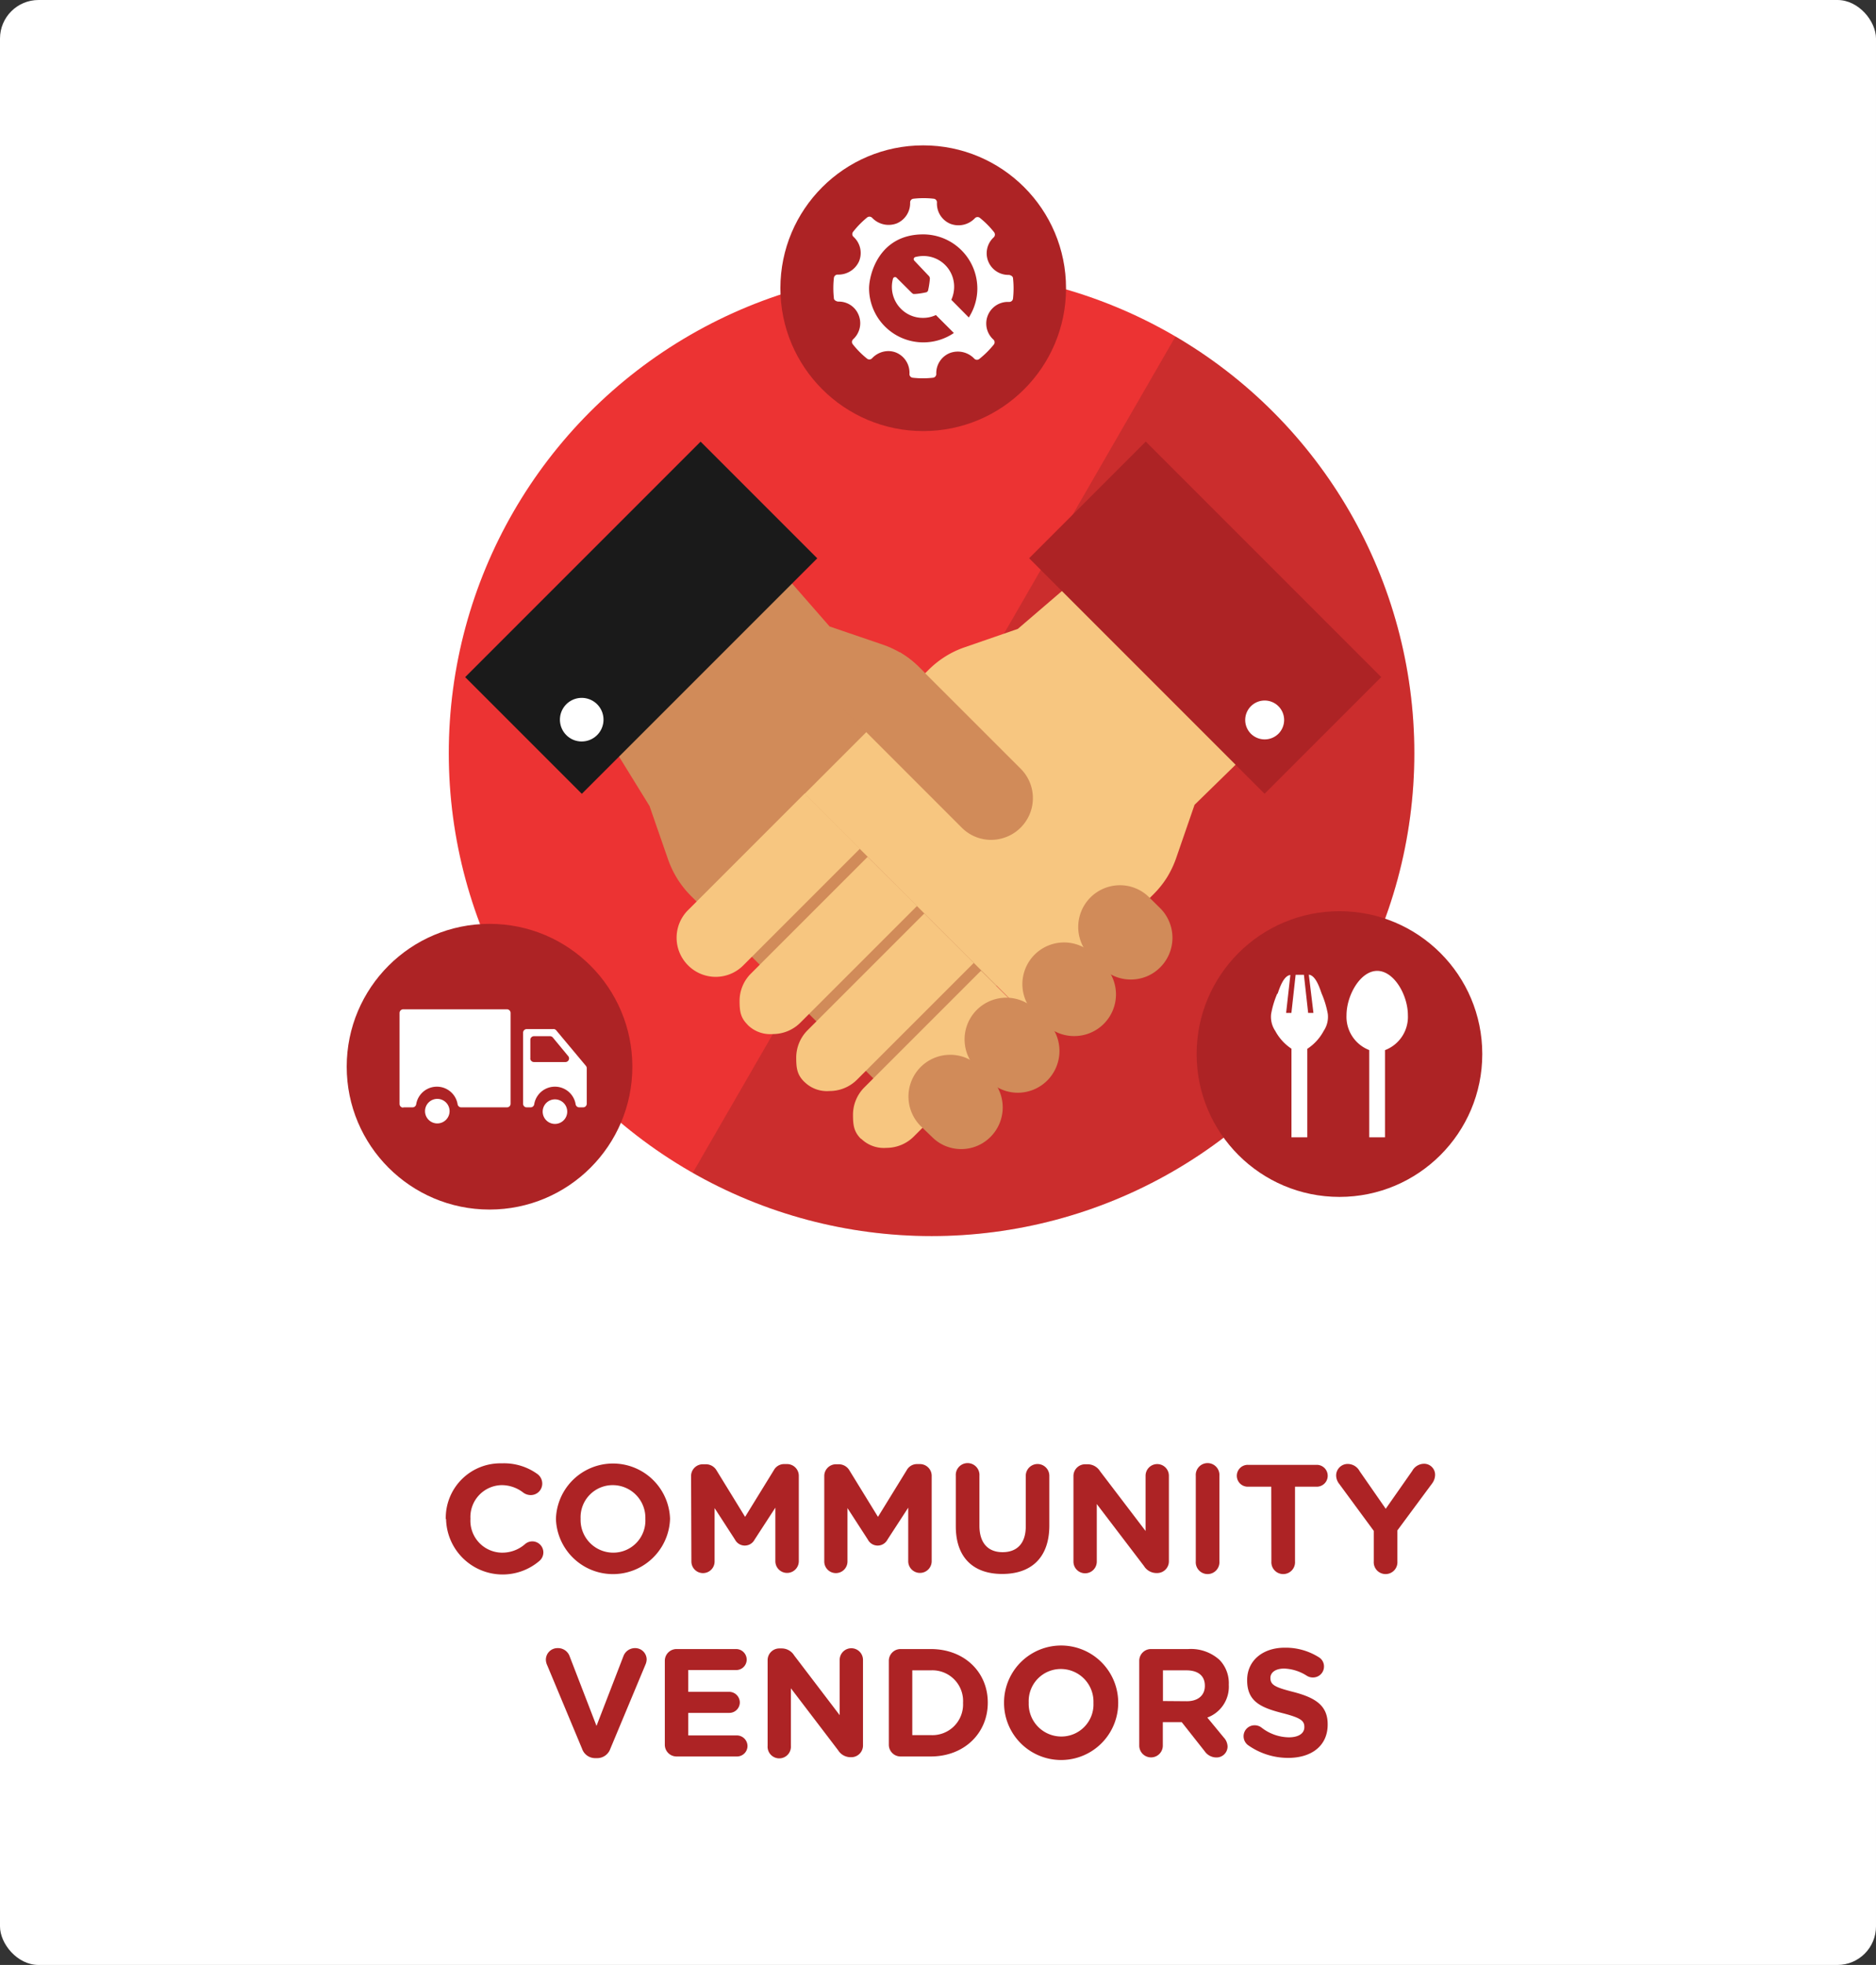 <svg xmlns="http://www.w3.org/2000/svg" xmlns:xlink="http://www.w3.org/1999/xlink" viewBox="0 0 305.66 320.08"><rect x="0" y="0" width="305.66" height="320.08" fill="#333333" stroke="none"/><defs><style>.cls-1{fill:none;}.cls-2{isolation:isolate;}.cls-3{fill:#fff;}.cls-4{fill:#ec3333;}.cls-5{clip-path:url(#clip-path);}.cls-6{fill:#121112;opacity:0.15;mix-blend-mode:multiply;}.cls-7{fill:#d18b59;}.cls-8{fill:#f7c680;}.cls-9{fill:#ad2325;}.cls-10{fill:#1a1a1a;}</style><clipPath id="clip-path"><circle class="cls-1" cx="151.78" cy="122.69" r="78.66"/></clipPath></defs><title>Asset 183</title><g class="cls-2"><g id="Layer_2" data-name="Layer 2"><g id="graphics"><rect class="cls-3" width="305.66" height="320.08" rx="6.28"/><circle class="cls-4" cx="151.78" cy="122.69" r="78.66"/><g class="cls-5"><rect class="cls-6" x="152.65" y="32.2" width="78.36" height="200.87" transform="translate(92.02 -78.14) rotate(30)"/></g><g id="icon"><path class="cls-7" d="M149.46,109a14.75,14.75,0,0,0-2.7-2.15,14.93,14.93,0,0,0-3.13-1.49l-8.67-3-6.7-7.66-27.19,27.86,5.22,8.46,3,8.69a15.6,15.6,0,0,0,1.49,3.12,15,15,0,0,0,2.15,2.7l31.83,31.85,36.59-36.57Z"/><path class="cls-7" d="M144.73,178.1l-32.15-32.16a15.82,15.82,0,0,1-2.22-2.79,16.07,16.07,0,0,1-1.53-3.21l-3-8.64-5.38-8.72,27.78-28.47,6.94,7.94,8.56,2.92A16.36,16.36,0,0,1,147,106.5a15.58,15.58,0,0,1,2.78,2.22L182,140.89Zm-43.09-55.39,5.08,8.25,3,8.68a14.82,14.82,0,0,0,1.45,3,14,14,0,0,0,2.08,2.62l31.51,31.53,35.94-35.93-31.53-31.53a14.94,14.94,0,0,0-2.62-2.09,15.27,15.27,0,0,0-3-1.44l-8.79-3-.08-.09-6.37-7.29Z"/><path class="cls-8" d="M112.11,157.25a6.34,6.34,0,0,0,9,0l19-19-9-9-19,19a6.35,6.35,0,0,0,0,9Z"/><path class="cls-8" d="M121.81,166.94a5.22,5.22,0,0,0,4.12,1.5,6.31,6.31,0,0,0,4.48-1.86l19-19-8.05-8-19,19A6.29,6.29,0,0,0,120.5,163c0,1.75.16,2.78,1.31,3.92Z"/><path class="cls-8" d="M131.05,176.22a5.22,5.22,0,0,0,4.12,1.5,6.31,6.31,0,0,0,4.48-1.86l19-19-8.06-8.05-19,19a6.31,6.31,0,0,0-1.86,4.48c0,1.75.16,2.79,1.31,3.93Z"/><path class="cls-8" d="M140.3,185.48a5.26,5.26,0,0,0,4.12,1.5,6.29,6.29,0,0,0,4.48-1.86l19-19-8.06-8-19,19a6.31,6.31,0,0,0-1.86,4.48c0,1.75.17,2.78,1.31,3.93Z"/><path class="cls-8" d="M174,95.44l-8.16,7-8.67,3a14.93,14.93,0,0,0-3.13,1.49,15.54,15.54,0,0,0-2.71,2.15L131.11,129.3l36.58,36.58L188,145.61a15.46,15.46,0,0,0,2.15-2.7,16.12,16.12,0,0,0,1.48-3.12l3-8.69L201.9,124Z"/><rect class="cls-9" x="182.93" y="73.49" width="26.88" height="54.26" transform="translate(-13.64 168.32) rotate(-45)"/><path class="cls-3" d="M208.3,119.52a3.17,3.17,0,1,0-4.49,0A3.19,3.19,0,0,0,208.3,119.52Z"/><path class="cls-7" d="M161.11,184.87a6.35,6.35,0,0,0,0-9l-1.78-1.77a6.33,6.33,0,0,0-9,0h0a6.35,6.35,0,0,0,0,9l1.78,1.77a6.33,6.33,0,0,0,9,0Z"/><path class="cls-7" d="M156.63,187.18a6.68,6.68,0,0,1-4.8-2L150,183.42a6.8,6.8,0,0,1,4.81-11.6,6.69,6.69,0,0,1,4.8,2l1.78,1.77a6.8,6.8,0,0,1,0,9.6h0A6.72,6.72,0,0,1,156.63,187.18Zm-1.78-14.45a5.93,5.93,0,0,0-4.17,1.73,5.93,5.93,0,0,0,0,8.32l1.78,1.77a5.88,5.88,0,0,0,10-4.16,5.88,5.88,0,0,0-1.72-4.16L159,174.46A5.84,5.84,0,0,0,154.85,172.73Z"/><path class="cls-7" d="M170.32,175.67a6.36,6.36,0,0,0,0-9l-1.79-1.77a6.34,6.34,0,0,0-8.95,0h0a6.33,6.33,0,0,0,0,9l1.78,1.78a6.35,6.35,0,0,0,9,0Z"/><path class="cls-7" d="M165.83,178a6.75,6.75,0,0,1-4.79-2l-1.78-1.78a6.79,6.79,0,1,1,9.6-9.6l1.78,1.77a6.82,6.82,0,0,1,0,9.61h0A6.8,6.8,0,0,1,165.83,178Zm-1.77-14.45a5.88,5.88,0,0,0-4.16,10l1.78,1.79a5.89,5.89,0,0,0,8.32,0,5.91,5.91,0,0,0,0-8.33l-1.78-1.77A5.81,5.81,0,0,0,164.06,163.53Z"/><path class="cls-7" d="M179.52,166.45a6.34,6.34,0,0,0,0-8.95l-1.78-1.77a6.33,6.33,0,0,0-9,0h0a6.34,6.34,0,0,0,0,9l1.78,1.77a6.3,6.3,0,0,0,9,0Z"/><path class="cls-7" d="M175,168.77a6.76,6.76,0,0,1-4.8-2L168.46,165a6.79,6.79,0,0,1,9.6-9.6l1.78,1.78a6.79,6.79,0,0,1-4.8,11.59Zm-1.77-14.44a5.88,5.88,0,0,0-4.17,10l1.78,1.77a5.85,5.85,0,0,0,8.31,0h0a5.88,5.88,0,0,0,0-8.31l-1.78-1.77A5.84,5.84,0,0,0,173.27,154.33Z"/><path class="cls-7" d="M188.73,157.25a6.35,6.35,0,0,0,0-9L187,146.53a6.31,6.31,0,0,0-9,0h0a6.36,6.36,0,0,0,0,8.95l1.79,1.77a6.27,6.27,0,0,0,4.47,1.86,6.33,6.33,0,0,0,4.49-1.86Z"/><path class="cls-7" d="M184.24,159.56a6.69,6.69,0,0,1-4.79-2l-1.79-1.76a6.8,6.8,0,0,1,4.81-11.6,6.72,6.72,0,0,1,4.8,2l1.78,1.76a6.81,6.81,0,0,1,0,9.6h0A6.72,6.72,0,0,1,184.24,159.56Zm-1.77-14.44a5.88,5.88,0,0,0-4.16,10l1.78,1.77a5.87,5.87,0,0,0,8.32,0h0a5.9,5.9,0,0,0,0-8.32l-1.77-1.76A5.82,5.82,0,0,0,182.47,145.12Z"/><path class="cls-7" d="M138,115.51l19,19a6.28,6.28,0,0,0,4.48,1.85,5.89,5.89,0,0,0,1.33-.14,6.31,6.31,0,0,0,4.86-4.86,6.47,6.47,0,0,0,.15-1.34,6.35,6.35,0,0,0-1.86-4.47L149.46,109a14.75,14.75,0,0,0-2.7-2.15l-.08,0Z"/><path class="cls-7" d="M161.49,136.81a6.74,6.74,0,0,1-4.8-2l-19.31-19.31,9.24-9.25.31.2.12.08a15,15,0,0,1,2.73,2.18l16.51,16.5a6.75,6.75,0,0,1,2,4.79,7,7,0,0,1-.15,1.43,6.81,6.81,0,0,1-5.21,5.22A6.6,6.6,0,0,1,161.49,136.81Zm-22.83-21.3,18.67,18.67a5.83,5.83,0,0,0,4.16,1.72,5.4,5.4,0,0,0,1.23-.13,5.87,5.87,0,0,0,4.52-4.51,6.11,6.11,0,0,0,.13-1.25,5.84,5.84,0,0,0-1.72-4.15l-16.51-16.5a14.2,14.2,0,0,0-2.39-1.94Z"/><rect class="cls-10" x="77.35" y="87.18" width="54.25" height="26.88" transform="translate(-40.55 103.35) rotate(-45)"/><path class="cls-3" d="M92.55,119.52a3.17,3.17,0,1,1,4.49,0A3.17,3.17,0,0,1,92.55,119.52Z"/><path class="cls-3" d="M94.79,120.78a3.5,3.5,0,0,1-2.48-1h0a3.55,3.55,0,1,1,2.49,1Zm-2-1.5a2.83,2.83,0,1,0,0-4A2.84,2.84,0,0,0,92.79,119.28Z"/></g><circle class="cls-9" cx="150.42" cy="46.95" r="23.27"/><path class="cls-3" d="M165.23,45.3a1,1,0,0,0-.95-.74A3.29,3.29,0,0,1,162,38.83a.82.82,0,0,0,.09-1.12,14.83,14.83,0,0,0-2.36-2.39.83.83,0,0,0-1.13.09,3.44,3.44,0,0,1-3.72.84,3.31,3.31,0,0,1-2-3.24.83.83,0,0,0-.73-.87,15.1,15.1,0,0,0-3.36,0,.84.84,0,0,0-.74.86,3.32,3.32,0,0,1-2,3.18,3.47,3.47,0,0,1-3.69-.84.83.83,0,0,0-1.12-.1,14.79,14.79,0,0,0-2.42,2.39.83.83,0,0,0,.09,1.13,3.3,3.3,0,0,1,.84,3.72,3.45,3.45,0,0,1-3.25,2,.82.82,0,0,0-.86.74,14.78,14.78,0,0,0,0,3.39,1,1,0,0,0,1,.73,3.27,3.27,0,0,1,3.07,2,3.32,3.32,0,0,1-.83,3.69.82.82,0,0,0-.09,1.12,14.37,14.37,0,0,0,2.35,2.39.84.84,0,0,0,1.14-.09,3.44,3.44,0,0,1,3.72-.84,3.31,3.31,0,0,1,2,3.24.83.83,0,0,0,.73.87,14.17,14.17,0,0,0,1.72.1,15,15,0,0,0,1.64-.09.84.84,0,0,0,.74-.85,3.31,3.31,0,0,1,2-3.18,3.43,3.43,0,0,1,3.69.84.83.83,0,0,0,1.12.09,14.73,14.73,0,0,0,2.42-2.38.85.85,0,0,0-.09-1.14,3.3,3.3,0,0,1-.84-3.72,3.34,3.34,0,0,1,3-2h.19a.84.84,0,0,0,.87-.73,14.78,14.78,0,0,0,0-3.39ZM150.42,55.55a8.59,8.59,0,0,1-8.59-8.6c0-2.14,1.52-8.59,8.59-8.59a8.59,8.59,0,0,1,7.38,13l-2.57-2.57a5.33,5.33,0,0,0,.41-2.06,5.26,5.26,0,0,0-5.27-5.27,5.33,5.33,0,0,0-1.38.18.63.63,0,0,0-.42.42.59.59,0,0,0,.17.57l2.48,2.49a.41.41,0,0,1,.05.28v0a12.63,12.63,0,0,1-.29,1.82l0,0,0,0a11.68,11.68,0,0,1-1.84.29H149a.4.4,0,0,1-.29-.12l-2.43-2.42a.61.61,0,0,0-.44-.19.58.58,0,0,0-.55.45,5.28,5.28,0,0,0,1.36,5.1A5.21,5.21,0,0,0,150.37,52a5.3,5.3,0,0,0,2.06-.42L155,54.19a8.49,8.49,0,0,1-4.62,1.36Z"/><path class="cls-9" d="M150.4,62.09a14.39,14.39,0,0,1-1.74-.11,1,1,0,0,1-.93-1.1,3.1,3.1,0,0,0-1.88-3,3.19,3.19,0,0,0-3.46.78,1,1,0,0,1-1.45.11,14.79,14.79,0,0,1-2.39-2.42,1.06,1.06,0,0,1,.11-1.43,3.08,3.08,0,0,0,.78-3.43,3,3,0,0,0-2.78-1.9h-.07a1.22,1.22,0,0,1-1.21-.94,14.66,14.66,0,0,1,0-3.44,1,1,0,0,1,1.05-.93h0a3.22,3.22,0,0,0,3-1.88,3.07,3.07,0,0,0-.78-3.46,1.06,1.06,0,0,1-.11-1.44,14.45,14.45,0,0,1,2.45-2.43,1.06,1.06,0,0,1,1.43.12,3.22,3.22,0,0,0,3.44.79,3.11,3.11,0,0,0,1.9-3,1.06,1.06,0,0,1,.94-1.08,14.87,14.87,0,0,1,3.4,0,1,1,0,0,1,.93,1.11A3.08,3.08,0,0,0,155,36a3.19,3.19,0,0,0,3.46-.78,1.06,1.06,0,0,1,1.44-.11,14.85,14.85,0,0,1,2.4,2.42,1.05,1.05,0,0,1-.12,1.43,3.11,3.11,0,0,0-.77,3.43,3.07,3.07,0,0,0,2.88,1.9,1.2,1.2,0,0,1,1.18.94h0a14.66,14.66,0,0,1,0,3.44,1,1,0,0,1-1.11.93h-.18a3.11,3.11,0,0,0-2.83,1.88,3.07,3.07,0,0,0,.78,3.46,1.07,1.07,0,0,1,.11,1.45,15.16,15.16,0,0,1-2.45,2.42,1.05,1.05,0,0,1-1.43-.12A3.2,3.2,0,0,0,154.9,58a3.09,3.09,0,0,0-1.9,3,1.05,1.05,0,0,1-.94,1.08A13.21,13.21,0,0,1,150.4,62.09Zm-5.66-4.9a3.47,3.47,0,0,1,1.28.25,3.55,3.55,0,0,1,2.16,3.46.59.59,0,0,0,.53.63,14.56,14.56,0,0,0,3.3,0,.6.6,0,0,0,.54-.62,3.53,3.53,0,0,1,2.18-3.39,3.7,3.7,0,0,1,4,.89.6.6,0,0,0,.82.07,15,15,0,0,0,2.37-2.35.59.59,0,0,0-.07-.82,3.52,3.52,0,0,1,2.37-6.13h.19a.61.61,0,0,0,.64-.53,14.92,14.92,0,0,0,0-3.34h0c0-.3-.42-.53-.73-.53a3.52,3.52,0,0,1-2.41-6.12.62.62,0,0,0,.07-.82,14.39,14.39,0,0,0-2.33-2.35.59.59,0,0,0-.82.07,3.69,3.69,0,0,1-4,.89A3.55,3.55,0,0,1,152.66,33a.59.59,0,0,0-.53-.63,14.57,14.57,0,0,0-3.3,0,.6.6,0,0,0-.54.62,3.57,3.57,0,0,1-2.18,3.4,3.7,3.7,0,0,1-4-.9.61.61,0,0,0-.82-.07A14.64,14.64,0,0,0,139,37.76a.59.59,0,0,0,.07.82,3.56,3.56,0,0,1,.89,4,3.68,3.68,0,0,1-3.46,2.15.61.61,0,0,0-.63.53,14.92,14.92,0,0,0,0,3.34c0,.3.44.53.75.53a3.46,3.46,0,0,1,3.28,2.19,3.54,3.54,0,0,1-.89,3.94.6.6,0,0,0-.07.81,14.39,14.39,0,0,0,2.33,2.35.6.6,0,0,0,.82-.06A3.66,3.66,0,0,1,144.74,57.19Zm5.68-1.42A8.83,8.83,0,0,1,141.6,47c0-2.29,1.62-8.82,8.82-8.82A8.83,8.83,0,0,1,159.24,47,8.74,8.74,0,0,1,158,51.47l-.15.25L155,48.84l.06-.14a5.14,5.14,0,0,0,.4-2,5,5,0,0,0-5-5,5.45,5.45,0,0,0-1.33.17.4.4,0,0,0-.25.26.37.37,0,0,0,.11.35L151.38,45a.66.66,0,0,1,.12.48,13.68,13.68,0,0,1-.3,1.89l-.1.13-.13.1a11.68,11.68,0,0,1-1.89.29H149l-.25,0v-.06a.62.62,0,0,1-.22-.15l-2.43-2.42a.35.35,0,0,0-.61.16,5.05,5.05,0,0,0,1.3,4.88,5,5,0,0,0,3.56,1.48,4.89,4.89,0,0,0,2-.4l.14-.06,2.92,2.92-.23.16A8.86,8.86,0,0,1,150.42,55.77Zm0-17.19c-6.83,0-8.37,6.2-8.37,8.37a8.39,8.39,0,0,0,8.37,8.37,8.27,8.27,0,0,0,4.26-1.17l-2.3-2.3a5.5,5.5,0,0,1-7.31-6.56.83.83,0,0,1,.77-.62.86.86,0,0,1,.6.26h0l2.43,2.42a.18.18,0,0,0,.13.06l.36-.1v.06a9.66,9.66,0,0,0,1.43-.23h0a10.58,10.58,0,0,0,.26-1.72v-.06a.34.34,0,0,0,0-.1l-2.46-2.47a.81.81,0,0,1-.23-.79.83.83,0,0,1,.58-.57,5.38,5.38,0,0,1,1.44-.2,5.49,5.49,0,0,1,5.12,7.5L157.75,51a8.37,8.37,0,0,0-7.33-12.41Z"/><circle class="cls-9" cx="79.76" cy="173.76" r="23.27"/><path class="cls-3" d="M90.42,179.08a2,2,0,1,0,2,2,2,2,0,0,0-2-2Z"/><path class="cls-3" d="M90.18,167.63H85.82a.59.59,0,0,0-.59.6v11.56a.58.58,0,0,0,.59.59h.63a.59.59,0,0,0,.59-.5,3.42,3.42,0,0,1,6.75,0,.59.59,0,0,0,.59.5H95a.59.59,0,0,0,.6-.59V174a.57.57,0,0,0-.14-.38l-4.84-5.79a.6.6,0,0,0-.45-.21Zm-3.77,4.75v-3a.59.59,0,0,1,.6-.59h2.61a.6.6,0,0,1,.45.21l2.48,3a.59.59,0,0,1-.46,1H87a.6.6,0,0,1-.6-.59Z"/><path class="cls-3" d="M65.7,180.38h1.51a.6.6,0,0,0,.6-.5,3.42,3.42,0,0,1,6.75,0,.59.59,0,0,0,.59.5H82.6a.58.58,0,0,0,.59-.59V165a.59.59,0,0,0-.59-.59H65.7a.6.6,0,0,0-.6.59v14.83a.59.59,0,0,0,.6.59Z"/><path class="cls-3" d="M71.25,179a2,2,0,1,0,2,2,2,2,0,0,0-2-2Z"/><circle class="cls-9" cx="218.24" cy="171.7" r="23.27"/><path class="cls-3" d="M208.11,161.85a14.91,14.91,0,0,0-1,3.3,4.09,4.09,0,0,0,.67,2.78,8.06,8.06,0,0,0,2.64,2.9v14.43H213V170.85a8,8,0,0,0,2.67-2.92,4.09,4.09,0,0,0,.67-2.78,14.91,14.91,0,0,0-1-3.3c-.31-.85-.94-2.95-2.09-3.08L214,165h-.86l-.69-6.21h-1.35l-.69,6.21h-.86l.69-6.18c-1.15.13-1.78,2.23-2.09,3.08Z"/><path class="cls-3" d="M225.66,185.26v-14.2a5.79,5.79,0,0,0,3.73-5.69c0-3.25-2.24-7.22-5-7.22s-5,4-5,7.22a5.8,5.8,0,0,0,3.7,5.68v14.21Z"/><path class="cls-9" d="M72.63,247.42v0a8.89,8.89,0,0,1,9.12-9.05,9.29,9.29,0,0,1,5.85,1.77,1.94,1.94,0,0,1,.75,1.53,1.87,1.87,0,0,1-1.9,1.87,2.09,2.09,0,0,1-1.15-.37,5.74,5.74,0,0,0-3.57-1.25,5.19,5.19,0,0,0-5.08,5.45v.05a5.2,5.2,0,0,0,5.08,5.5,5.61,5.61,0,0,0,3.8-1.38,1.8,1.8,0,0,1,3,1.35,1.82,1.82,0,0,1-.65,1.38,9.22,9.22,0,0,1-15.2-6.8Z"/><path class="cls-9" d="M90.58,247.42v0a9.3,9.3,0,0,1,18.59-.05v.05a9.3,9.3,0,0,1-18.59,0Zm14.57,0v0a5.32,5.32,0,0,0-5.3-5.5,5.23,5.23,0,0,0-5.25,5.45v.05a5.32,5.32,0,0,0,5.3,5.5A5.23,5.23,0,0,0,105.15,247.42Z"/><path class="cls-9" d="M112.6,240.44a1.91,1.91,0,0,1,1.93-1.92H115a2,2,0,0,1,1.75,1l4.65,7.57,4.68-7.6a1.9,1.9,0,0,1,1.72-1h.43a1.91,1.91,0,0,1,1.92,1.92v13.9a1.91,1.91,0,1,1-3.82,0v-8.72l-3.38,5.2a1.8,1.8,0,0,1-3.2,0l-3.32-5.13v8.7a1.89,1.89,0,0,1-3.78,0Z"/><path class="cls-9" d="M134.3,240.44a1.91,1.91,0,0,1,1.93-1.92h.42a2,2,0,0,1,1.75,1l4.65,7.57,4.68-7.6a1.9,1.9,0,0,1,1.72-1h.43a1.91,1.91,0,0,1,1.92,1.92v13.9a1.91,1.91,0,1,1-3.82,0v-8.72l-3.38,5.2a1.8,1.8,0,0,1-3.2,0l-3.32-5.13v8.7a1.89,1.89,0,0,1-3.78,0Z"/><path class="cls-9" d="M155.73,248.62V240.4a1.93,1.93,0,1,1,3.85,0v8.12c0,2.85,1.42,4.32,3.77,4.32s3.78-1.42,3.78-4.2V240.4a1.92,1.92,0,1,1,3.84,0v8.09c0,5.3-3,7.9-7.67,7.9S155.73,253.77,155.73,248.62Z"/><path class="cls-9" d="M174.9,240.44a1.91,1.91,0,0,1,1.93-1.92h.4a2.39,2.39,0,0,1,2,1.13l7.42,9.74v-9a1.9,1.9,0,1,1,3.8,0v13.92a1.91,1.91,0,0,1-1.92,1.93h-.13a2.39,2.39,0,0,1-2-1.13L178.7,245v9.38a1.9,1.9,0,1,1-3.8,0Z"/><path class="cls-9" d="M194.83,240.4a1.93,1.93,0,1,1,3.85,0v13.94a1.93,1.93,0,1,1-3.85,0Z"/><path class="cls-9" d="M207.13,242.17h-3.7a1.78,1.78,0,1,1,0-3.55h11.25a1.78,1.78,0,0,1,0,3.55H211v12.17a1.93,1.93,0,1,1-3.85,0Z"/><path class="cls-9" d="M223.83,249.37l-5.65-7.68a2.23,2.23,0,0,1-.48-1.37,1.88,1.88,0,0,1,1.93-1.85,2.21,2.21,0,0,1,1.9,1.18l4.25,6.12,4.32-6.17a2.22,2.22,0,0,1,1.85-1.16,1.79,1.79,0,0,1,1.87,1.88,2.41,2.41,0,0,1-.5,1.35l-5.64,7.62v5.05a1.93,1.93,0,1,1-3.85,0Z"/><path class="cls-9" d="M94.84,284.87l-5.67-13.58a2.31,2.31,0,0,1-.23-.92,1.89,1.89,0,0,1,1.93-1.9,2,2,0,0,1,1.95,1.35l4.37,11.32,4.42-11.45a2,2,0,0,1,1.85-1.22,1.86,1.86,0,0,1,1.9,1.85,2.26,2.26,0,0,1-.2.85l-5.72,13.7a2.26,2.26,0,0,1-2.18,1.52H97A2.25,2.25,0,0,1,94.84,284.87Z"/><path class="cls-9" d="M108.32,284.19V270.54a1.91,1.91,0,0,1,1.92-1.92h9.7a1.73,1.73,0,0,1,1.72,1.72,1.7,1.7,0,0,1-1.72,1.7h-7.8v3.55h6.67a1.74,1.74,0,0,1,1.73,1.73,1.71,1.71,0,0,1-1.73,1.7h-6.67v3.67h7.92a1.74,1.74,0,0,1,1.73,1.73,1.71,1.71,0,0,1-1.73,1.7h-9.82A1.91,1.91,0,0,1,108.32,284.19Z"/><path class="cls-9" d="M125.07,270.44a1.91,1.91,0,0,1,1.92-1.92h.4a2.38,2.38,0,0,1,2,1.13l7.42,9.74v-9a1.9,1.9,0,0,1,3.8,0v13.92a1.91,1.91,0,0,1-1.92,1.93h-.13a2.39,2.39,0,0,1-2-1.13l-7.7-10.1v9.38a1.9,1.9,0,1,1-3.79,0Z"/><path class="cls-9" d="M144.82,270.54a1.91,1.91,0,0,1,1.92-1.92h4.9c5.5,0,9.3,3.77,9.3,8.7v.05c0,4.92-3.8,8.75-9.3,8.75h-4.9a1.91,1.91,0,0,1-1.92-1.93Zm6.82,12.1a5,5,0,0,0,5.27-5.22v-.05a5,5,0,0,0-5.27-5.28h-3v10.55Z"/><path class="cls-9" d="M163.59,277.42v-.05a9.3,9.3,0,0,1,18.6-.05v.05a9.3,9.3,0,0,1-18.6.05Zm14.57,0v-.05a5.32,5.32,0,0,0-5.3-5.5,5.23,5.23,0,0,0-5.25,5.45v.05a5.32,5.32,0,0,0,5.3,5.5A5.23,5.23,0,0,0,178.16,277.42Z"/><path class="cls-9" d="M185.62,270.54a1.91,1.91,0,0,1,1.92-1.92h6.07a6.93,6.93,0,0,1,5.1,1.78,5.44,5.44,0,0,1,1.5,4v.05a5.35,5.35,0,0,1-3.5,5.33l2.68,3.25a2.24,2.24,0,0,1,.62,1.47,1.79,1.79,0,0,1-1.82,1.78,2.31,2.31,0,0,1-1.9-1l-3.75-4.75h-3.08v3.82a1.92,1.92,0,1,1-3.84,0Zm7.74,6.58c1.88,0,2.95-1,2.95-2.48v-.05c0-1.65-1.15-2.5-3-2.5h-3.83v5Z"/><path class="cls-9" d="M203.34,284.27a1.81,1.81,0,0,1-.72-1.45,1.78,1.78,0,0,1,1.8-1.78,1.83,1.83,0,0,1,1.09.35A7.38,7.38,0,0,0,210,283c1.57,0,2.52-.63,2.52-1.65v-.05c0-1-.6-1.48-3.52-2.23-3.52-.9-5.8-1.87-5.8-5.35v-.05c0-3.17,2.55-5.27,6.12-5.27a10.13,10.13,0,0,1,5.55,1.55,1.73,1.73,0,0,1,.85,1.52,1.78,1.78,0,0,1-1.8,1.78,1.8,1.8,0,0,1-1-.28,7.3,7.3,0,0,0-3.68-1.17c-1.47,0-2.25.67-2.25,1.52v0c0,1.15.75,1.53,3.78,2.3,3.55.93,5.55,2.2,5.55,5.25v.05c0,3.48-2.65,5.43-6.43,5.43A11.28,11.28,0,0,1,203.34,284.27Z"/></g></g></g></svg>